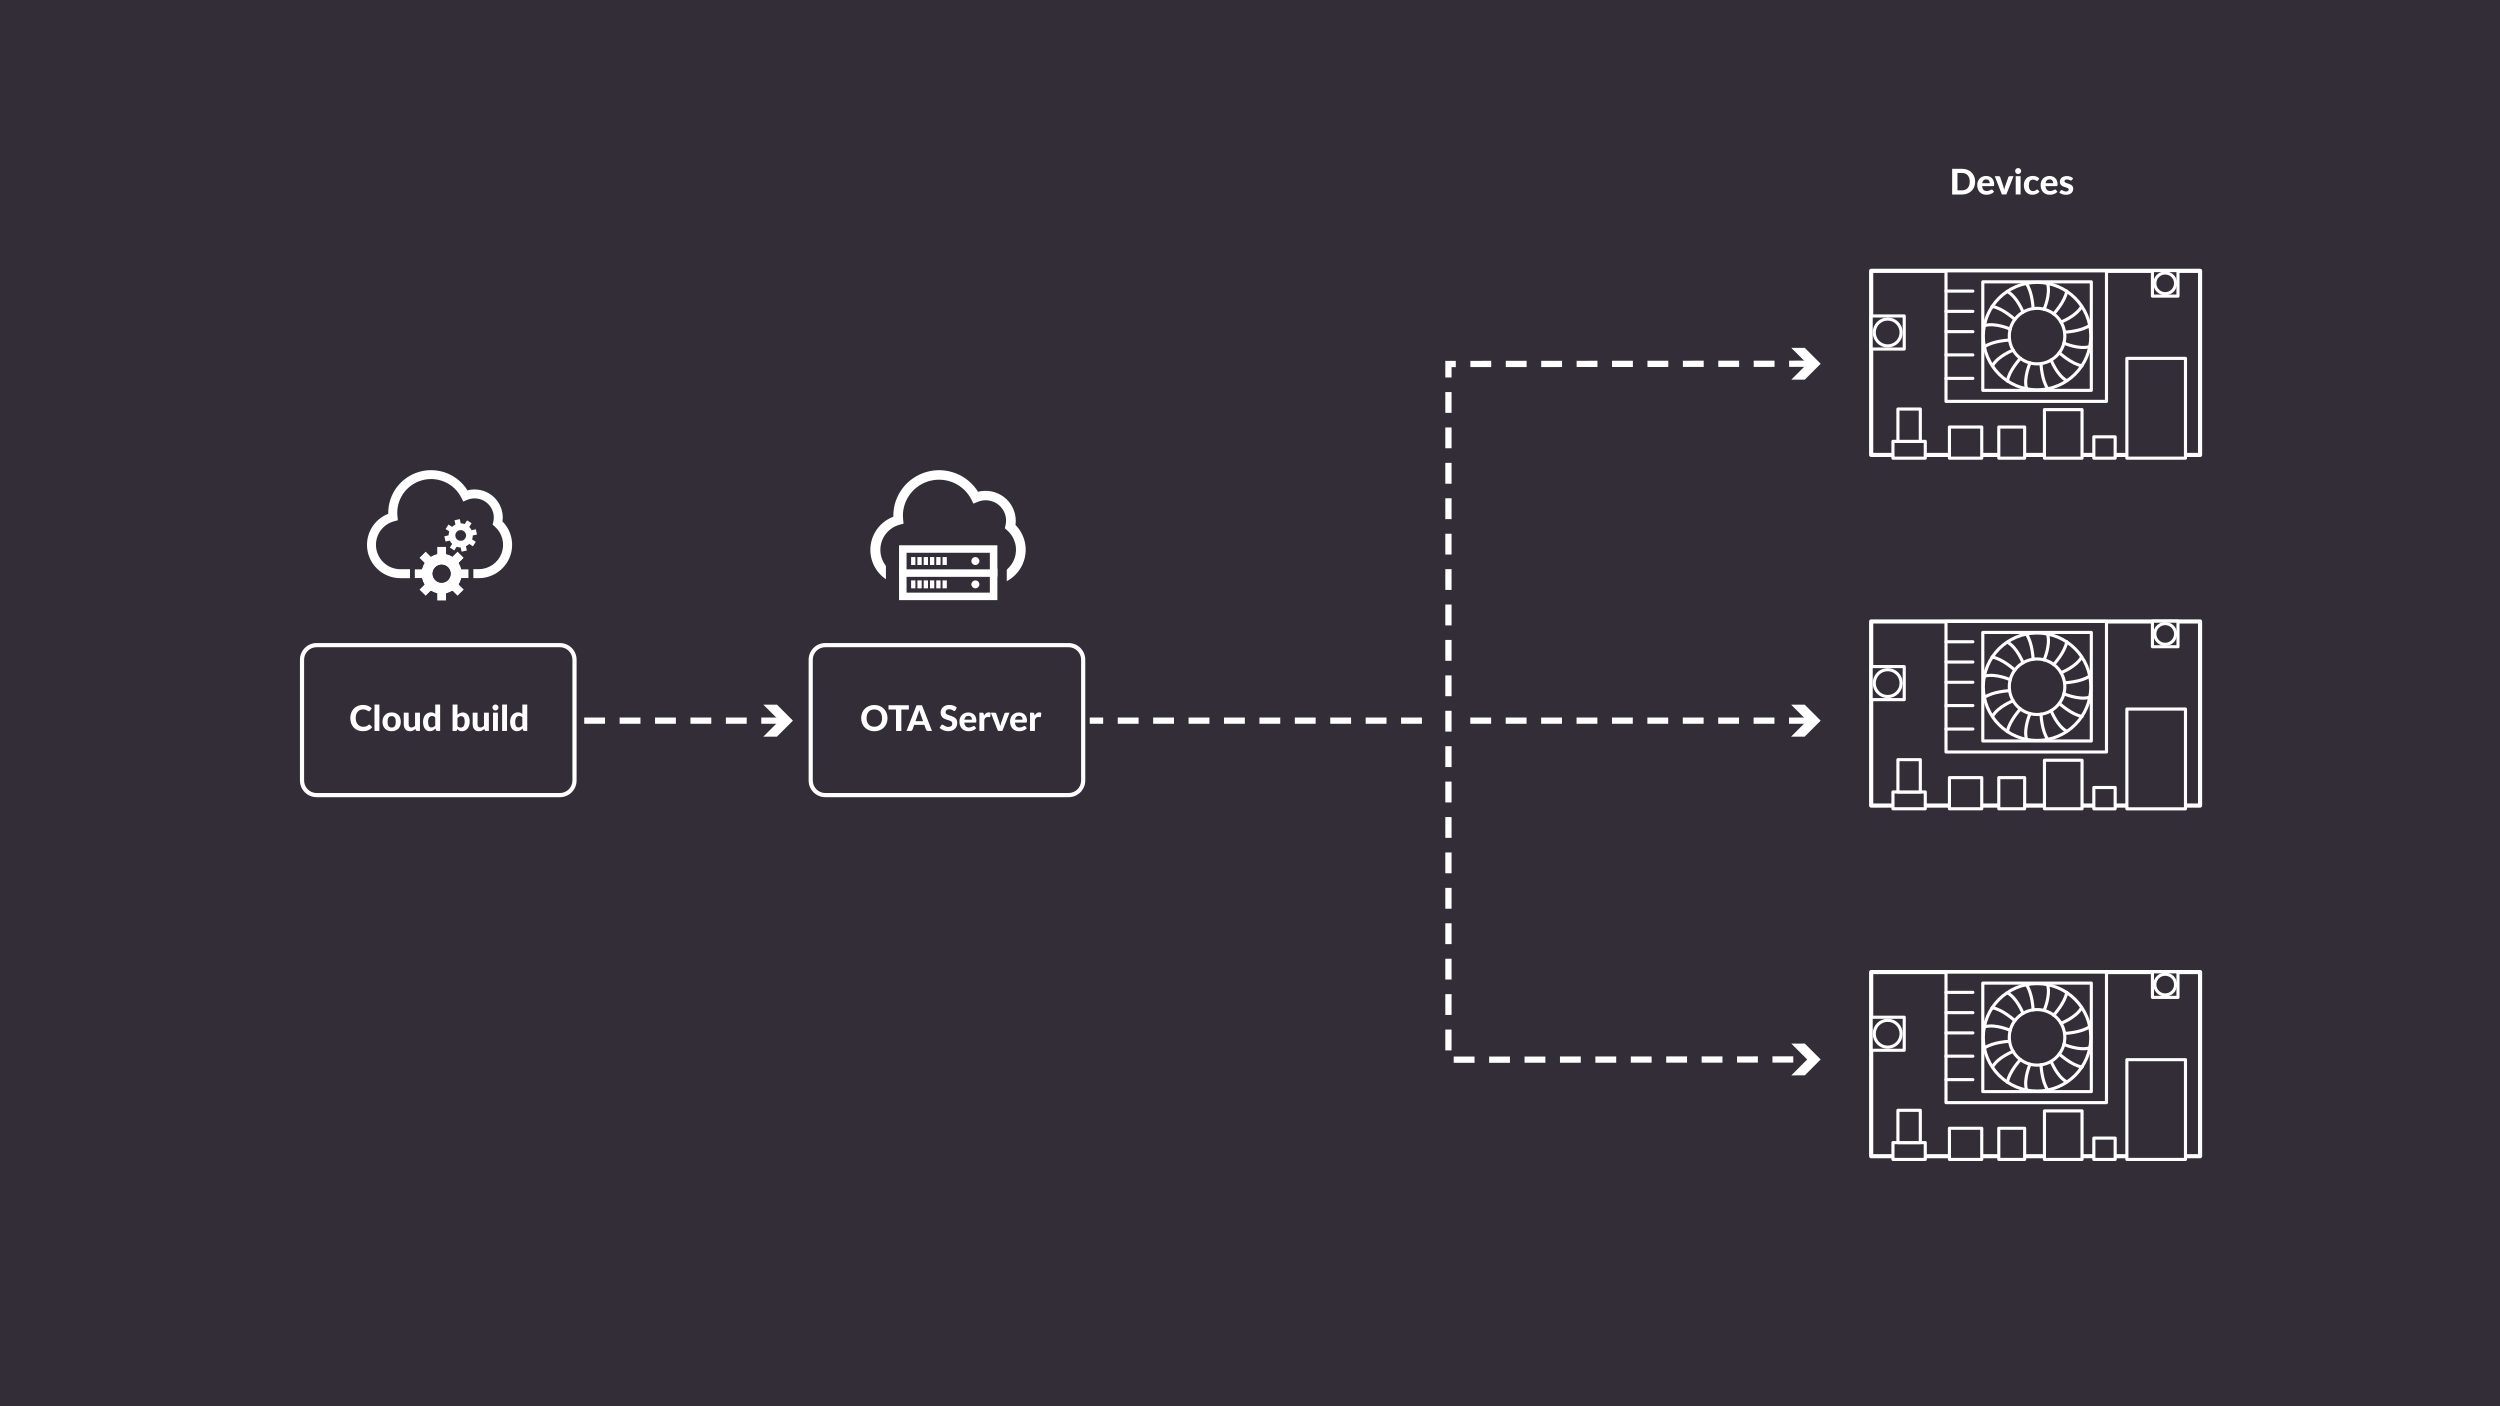 <?xml version="1.0" encoding="UTF-8"?><svg id="Warstwa_2" xmlns="http://www.w3.org/2000/svg" viewBox="0 0 1200 675"><defs><style>.cls-1,.cls-2,.cls-3{fill:none;}.cls-4,.cls-5{fill:#fff;}.cls-6,.cls-7,.cls-8,.cls-9{fill:#332d37;}.cls-7{stroke-width:2px;}.cls-7,.cls-2,.cls-9,.cls-3{stroke:#fff;}.cls-7,.cls-9,.cls-3{stroke-linecap:round;stroke-linejoin:round;}.cls-2{stroke-dasharray:0 0 10 7;stroke-miterlimit:10;stroke-width:3px;}.cls-8,.cls-5{fill-rule:evenodd;}.cls-9,.cls-3{stroke-width:1.5px;}</style></defs><g id="Warstwa_3"><g id="lin"><rect id="bg" class="cls-6" width="1200" height="675"/></g><g><g><g><rect class="cls-7" x="898.16" y="130" width="157.87" height="88.37"/><rect class="cls-9" x="934.08" y="130" width="77.03" height="62.66"/><rect class="cls-9" x="951.74" y="135.28" width="52.09" height="52.09"/><circle class="cls-9" cx="977.79" cy="161.33" r="25.8"/><circle class="cls-9" cx="977.79" cy="161.33" r="13.33"/><path class="cls-9" d="M975.9,148.13s-.35-8.2-3.31-12.13"/><path class="cls-9" d="M981.16,148.43s3.11-6.98,1.74-12.13"/><path class="cls-9" d="M967.12,153.33s-6.04-5.55-10.91-6.23"/><path class="cls-9" d="M971.05,149.82s-2.74-7.14-7.35-9.81"/><path class="cls-9" d="M964.59,163.22s-8.2,.35-12.13,3.31"/><path class="cls-9" d="M964.89,157.96s-6.98-3.11-12.13-1.74"/><path class="cls-9" d="M969.8,172s-5.55,6.04-6.23,10.91"/><path class="cls-9" d="M966.29,168.07s-7.14,2.74-9.81,7.35"/><path class="cls-9" d="M979.68,174.53s.35,8.2,3.31,12.13"/><path class="cls-9" d="M974.42,174.23s-3.11,6.98-1.74,12.13"/><path class="cls-9" d="M988.46,169.32s6.04,5.55,10.91,6.23"/><path class="cls-9" d="M984.53,172.83s2.74,7.14,7.35,9.81"/><path class="cls-9" d="M990.99,159.44s8.2-.35,12.13-3.31"/><path class="cls-9" d="M990.69,164.7s6.98,3.11,12.13,1.74"/><path class="cls-9" d="M985.78,150.66s5.55-6.04,6.23-10.91"/><path class="cls-9" d="M989.29,154.59s7.14-2.74,9.81-7.35"/><rect class="cls-9" x="898.16" y="151.66" width="15.87" height="15.87"/><circle class="cls-9" cx="906.09" cy="159.59" r="6.45"/><rect class="cls-9" x="1033.17" y="129.87" width="12.26" height="12.26"/><circle class="cls-9" cx="1039.3" cy="136" r="4.98"/><rect class="cls-9" x="908.62" y="211.85" width="15.51" height="8.07"/><rect class="cls-9" x="935.73" y="204.97" width="15.51" height="14.95"/><rect class="cls-9" x="959.42" y="204.97" width="12.41" height="14.95"/><rect class="cls-9" x="981.34" y="196.62" width="18.04" height="23.3"/><rect class="cls-9" x="1020.9" y="172.03" width="28.13" height="47.89"/><rect class="cls-9" x="1005.04" y="209.68" width="10.24" height="10.24"/><rect class="cls-9" x="911" y="196.34" width="10.75" height="15.51"/><g><line class="cls-3" x1="934.08" y1="139.74" x2="946.98" y2="139.74"/><line class="cls-3" x1="934.08" y1="149.46" x2="946.98" y2="149.46"/><line class="cls-3" x1="934.08" y1="159.19" x2="946.98" y2="159.19"/><line class="cls-3" x1="934.08" y1="170.36" x2="946.98" y2="170.36"/><line class="cls-3" x1="934.08" y1="181.63" x2="946.98" y2="181.63"/></g></g><g><rect class="cls-7" x="898.16" y="298.3" width="157.87" height="88.37"/><rect class="cls-9" x="934.08" y="298.3" width="77.03" height="62.66"/><rect class="cls-9" x="951.74" y="303.58" width="52.09" height="52.09"/><circle class="cls-9" cx="977.79" cy="329.63" r="25.8"/><circle class="cls-9" cx="977.79" cy="329.63" r="13.33"/><path class="cls-9" d="M975.9,316.43s-.35-8.2-3.31-12.13"/><path class="cls-9" d="M981.16,316.73s3.11-6.98,1.74-12.13"/><path class="cls-9" d="M967.12,321.64s-6.04-5.55-10.91-6.23"/><path class="cls-9" d="M971.05,318.12s-2.74-7.14-7.35-9.81"/><path class="cls-9" d="M964.59,331.52s-8.2,.35-12.13,3.31"/><path class="cls-9" d="M964.89,326.26s-6.98-3.11-12.13-1.74"/><path class="cls-9" d="M969.8,340.3s-5.55,6.04-6.23,10.91"/><path class="cls-9" d="M966.29,336.37s-7.14,2.74-9.81,7.35"/><path class="cls-9" d="M979.68,342.83s.35,8.2,3.31,12.13"/><path class="cls-9" d="M974.42,342.53s-3.11,6.98-1.74,12.13"/><path class="cls-9" d="M988.46,337.62s6.04,5.55,10.91,6.23"/><path class="cls-9" d="M984.53,341.13s2.74,7.14,7.35,9.81"/><path class="cls-9" d="M990.99,327.74s8.2-.35,12.13-3.31"/><path class="cls-9" d="M990.69,333s6.98,3.11,12.13,1.74"/><path class="cls-9" d="M985.78,318.96s5.55-6.04,6.23-10.91"/><path class="cls-9" d="M989.29,322.89s7.14-2.74,9.81-7.35"/><rect class="cls-9" x="898.16" y="319.96" width="15.87" height="15.87"/><circle class="cls-9" cx="906.09" cy="327.89" r="6.45"/><rect class="cls-9" x="1033.17" y="298.17" width="12.26" height="12.26"/><circle class="cls-9" cx="1039.3" cy="304.3" r="4.98"/><rect class="cls-9" x="908.62" y="380.15" width="15.51" height="8.07"/><rect class="cls-9" x="935.73" y="373.27" width="15.51" height="14.95"/><rect class="cls-9" x="959.42" y="373.27" width="12.41" height="14.95"/><rect class="cls-9" x="981.34" y="364.92" width="18.04" height="23.3"/><rect class="cls-9" x="1020.9" y="340.34" width="28.13" height="47.89"/><rect class="cls-9" x="1005.04" y="377.99" width="10.24" height="10.24"/><rect class="cls-9" x="911" y="364.64" width="10.75" height="15.51"/><g><line class="cls-3" x1="934.08" y1="308.04" x2="946.98" y2="308.04"/><line class="cls-3" x1="934.08" y1="317.77" x2="946.98" y2="317.77"/><line class="cls-3" x1="934.08" y1="327.49" x2="946.98" y2="327.49"/><line class="cls-3" x1="934.08" y1="338.66" x2="946.98" y2="338.66"/><line class="cls-3" x1="934.08" y1="349.93" x2="946.98" y2="349.93"/></g></g><g><rect class="cls-7" x="898.16" y="466.6" width="157.87" height="88.37"/><rect class="cls-9" x="934.08" y="466.6" width="77.03" height="62.66"/><rect class="cls-9" x="951.74" y="471.88" width="52.09" height="52.09"/><circle class="cls-9" cx="977.79" cy="497.93" r="25.8"/><circle class="cls-9" cx="977.79" cy="497.93" r="13.33"/><path class="cls-9" d="M975.9,484.73s-.35-8.2-3.31-12.13"/><path class="cls-9" d="M981.16,485.03s3.11-6.98,1.74-12.13"/><path class="cls-9" d="M967.12,489.94s-6.04-5.55-10.91-6.23"/><path class="cls-9" d="M971.05,486.43s-2.74-7.14-7.35-9.81"/><path class="cls-9" d="M964.59,499.82s-8.2,.35-12.13,3.31"/><path class="cls-9" d="M964.89,494.56s-6.98-3.11-12.13-1.74"/><path class="cls-9" d="M969.8,508.6s-5.55,6.04-6.23,10.91"/><path class="cls-9" d="M966.29,504.67s-7.14,2.74-9.81,7.35"/><path class="cls-9" d="M979.68,511.13s.35,8.2,3.31,12.13"/><path class="cls-9" d="M974.42,510.83s-3.11,6.98-1.74,12.13"/><path class="cls-9" d="M988.46,505.92s6.04,5.55,10.91,6.23"/><path class="cls-9" d="M984.53,509.43s2.74,7.14,7.35,9.81"/><path class="cls-9" d="M990.99,496.04s8.2-.35,12.13-3.31"/><path class="cls-9" d="M990.69,501.3s6.98,3.11,12.13,1.74"/><path class="cls-9" d="M985.78,487.26s5.55-6.04,6.23-10.91"/><path class="cls-9" d="M989.29,491.19s7.14-2.74,9.81-7.35"/><rect class="cls-9" x="898.16" y="488.26" width="15.87" height="15.87"/><circle class="cls-9" cx="906.09" cy="496.19" r="6.45"/><rect class="cls-9" x="1033.17" y="466.47" width="12.26" height="12.26"/><circle class="cls-9" cx="1039.3" cy="472.6" r="4.98"/><rect class="cls-9" x="908.62" y="548.45" width="15.51" height="8.07"/><rect class="cls-9" x="935.73" y="541.57" width="15.51" height="14.95"/><rect class="cls-9" x="959.42" y="541.57" width="12.41" height="14.95"/><rect class="cls-9" x="981.34" y="533.23" width="18.04" height="23.3"/><rect class="cls-9" x="1020.9" y="508.64" width="28.13" height="47.89"/><rect class="cls-9" x="1005.04" y="546.29" width="10.24" height="10.24"/><rect class="cls-9" x="911" y="532.95" width="10.75" height="15.51"/><g><line class="cls-3" x1="934.08" y1="476.34" x2="946.98" y2="476.34"/><line class="cls-3" x1="934.08" y1="486.07" x2="946.98" y2="486.07"/><line class="cls-3" x1="934.08" y1="495.79" x2="946.98" y2="495.79"/><line class="cls-3" x1="934.08" y1="506.96" x2="946.98" y2="506.96"/><line class="cls-3" x1="934.08" y1="518.23" x2="946.98" y2="518.23"/></g></g></g><path class="cls-5" d="M388.14,316.66c0-4.42,3.58-8,8-8h116.79c4.42,0,8,3.58,8,8v57.99c0,4.42-3.58,8-8,8h-116.79c-4.42,0-8-3.58-8-8v-57.99Zm8-6c-3.31,0-6,2.69-6,6v57.99c0,3.31,2.69,6,6,6h116.79c3.31,0,6-2.69,6-6v-57.99c0-3.31-2.69-6-6-6h-116.79Z"/><path class="cls-5" d="M143.97,316.66c0-4.42,3.58-8,8-8h116.79c4.42,0,8,3.58,8,8v57.99c0,4.42-3.58,8-8,8h-116.79c-4.42,0-8-3.58-8-8v-57.99Zm8-6c-3.31,0-6,2.69-6,6v57.99c0,3.31,2.69,6,6,6h116.79c3.31,0,6-2.69,6-6v-57.99c0-3.31-2.69-6-6-6h-116.79Z"/><rect class="cls-1" x="176.17" y="225.66" width="69.59" height="64.79"/><path class="cls-4" d="M241.19,250.32c.09-.63,.14-1.26,.14-1.9,0-2.06-.48-4.09-1.39-5.94-.91-1.85-2.24-3.47-3.87-4.73-1.64-1.26-3.54-2.13-5.56-2.54-2.02-.41-4.12-.36-6.12,.16-2.36-3.79-5.89-6.7-10.05-8.31-4.17-1.61-8.75-1.82-13.05-.6-4.3,1.22-8.08,3.8-10.78,7.35-2.7,3.55-4.15,7.89-4.16,12.34v.47c-3.49,1.37-6.39,3.9-8.2,7.17-1.81,3.27-2.41,7.07-1.71,10.74,.7,3.67,2.67,6.98,5.57,9.35,2.89,2.38,6.53,3.67,10.28,3.65h13.38c-.15-1.49-.29-3.16-.3-4.31h-13.08c-2.86,.02-5.63-1-7.79-2.87-2.16-1.87-3.56-4.46-3.94-7.28-.38-2.82,.29-5.69,1.88-8.06,1.59-2.37,3.99-4.08,6.76-4.8l1.77-.49-.19-1.83c-.42-3.78,.51-7.58,2.63-10.74,2.11-3.16,5.28-5.48,8.94-6.55,3.66-1.07,7.58-.82,11.07,.7,3.49,1.52,6.34,4.22,8.03,7.63l.9,1.81,1.88-.79c1.4-.59,2.92-.82,4.44-.68,1.51,.14,2.96,.65,4.23,1.49,1.26,.84,2.3,1.97,3.02,3.31,.72,1.33,1.1,2.82,1.1,4.34,0,.73-.1,1.45-.27,2.16l-.3,1.26,.98,.86c1.81,1.56,3.09,3.64,3.68,5.95,.59,2.31,.46,4.75-.38,6.98-.84,2.23-2.34,4.16-4.31,5.51-1.97,1.36-4.3,2.08-6.7,2.07h-11.11c-.02,.56-.2,1.1-.51,1.57-.54,.87-1,1.79-1.38,2.75h12.99c3.17,0,6.27-.92,8.91-2.66,2.64-1.74,4.7-4.23,5.93-7.13,1.23-2.91,1.57-6.12,.97-9.22-.6-3.1-2.1-5.96-4.32-8.21h0Z"/><path class="cls-4" d="M208.72,289.38v-3.73c-.6-.19-1.19-.43-1.75-.72l-2.65,2.65-4.59-4.58,2.65-2.64c-.29-.56-.53-1.15-.72-1.75h-3.74v-6.47h3.74c.19-.6,.43-1.19,.72-1.75l-2.65-2.64,4.59-4.57,2.65,2.64c.56-.29,1.15-.53,1.75-.72v-3.74h6.49v3.73c.6,.19,1.19,.43,1.75,.72l2.65-2.64,4.59,4.57-2.65,2.64c.29,.56,.53,1.15,.72,1.75h3.75v6.47h-3.75c-.19,.6-.43,1.19-.72,1.75l2.65,2.64-4.59,4.58-2.65-2.65c-.56,.29-1.15,.53-1.75,.72v3.73h-6.49Zm3.24-17.24c-.64,0-1.27,.19-1.8,.54-.53,.36-.95,.86-1.2,1.45-.25,.59-.31,1.24-.19,1.87,.12,.63,.44,1.2,.89,1.66,.45,.45,1.03,.76,1.66,.89,.63,.12,1.28,.06,1.88-.18,.59-.24,1.1-.66,1.46-1.19,.36-.53,.55-1.16,.55-1.8,0-.85-.34-1.66-.95-2.27-.6-.6-1.42-.95-2.27-.95h-.03Z"/><path class="cls-6" d="M214.15,262.44v3.48c1.07,.24,2.08,.66,3.01,1.24l2.47-2.46,3.06,3.05-2.48,2.46c.58,.93,1.01,1.94,1.26,3.01h3.49v4.31h-3.49c-.25,1.07-.67,2.08-1.26,3.01l2.48,2.46-3.06,3.05-2.47-2.46c-.92,.58-1.94,1-3.01,1.24v3.48h-4.33v-3.48c-1.07-.24-2.09-.66-3.02-1.24l-2.48,2.46-3.06-3.05,2.48-2.46c-.59-.92-1.01-1.94-1.25-3.01h-3.49v-4.31h3.49c.24-1.06,.66-2.08,1.25-3l-2.48-2.47,3.06-3.05,2.48,2.47c.93-.58,1.95-1.01,3.02-1.25v-3.48h4.33Zm-2.16,17.26c.86,0,1.69-.25,2.4-.73s1.27-1.15,1.59-1.94c.33-.79,.41-1.66,.25-2.49-.17-.84-.58-1.61-1.18-2.21-.61-.6-1.38-1.01-2.22-1.18-.84-.17-1.71-.08-2.5,.25-.79,.33-1.47,.88-1.94,1.59-.48,.71-.73,1.54-.73,2.4,0,1.14,.46,2.24,1.27,3.05,.81,.81,1.91,1.26,3.06,1.26Zm4.33-19.41h-8.66v4.08l-.45,.18-1.34-1.34-1.53-1.52-1.54,1.52-3.06,3.05-1.53,1.52,1.53,1.52,1.35,1.34c-.07,.15-.13,.29-.19,.45h-4.06v8.63h4.06c.06,.15,.12,.3,.19,.45l-1.35,1.34-1.53,1.53,1.53,1.52,3.06,3.05,1.53,1.52,1.54-1.52,1.34-1.35,.45,.19v4.05h8.66v-4.05l.44-.19,1.35,1.35,1.53,1.52,1.53-1.52,3.06-3.05,1.53-1.53-1.53-1.52-1.34-1.34c.07-.14,.12-.29,.18-.45h4.07v-8.63h-4.07c-.06-.15-.12-.29-.18-.45l1.34-1.34,1.53-1.52-1.53-1.52-3.06-3.05-1.53-1.52-1.53,1.52-1.35,1.34-.44-.19v-4.08Zm-4.33,17.26c-.43,0-.85-.13-1.2-.36-.36-.24-.63-.57-.8-.97-.16-.39-.21-.83-.12-1.25,.08-.42,.29-.8,.59-1.1,.3-.3,.69-.51,1.11-.59,.42-.08,.86-.04,1.25,.12,.4,.16,.73,.44,.97,.79,.24,.36,.37,.77,.37,1.2,0,.57-.23,1.12-.63,1.52-.41,.41-.96,.63-1.53,.63Z"/><path class="cls-8" d="M215.15,261.44v3.71c.64,.2,1.26,.45,1.85,.76l2.64-2.62,4.48,4.46-2.64,2.62c.31,.59,.57,1.2,.77,1.84h3.73v6.31h-3.73c-.2,.64-.45,1.25-.77,1.84l2.64,2.62-4.48,4.46-2.64-2.62c-.59,.31-1.21,.57-1.85,.76v3.71h-6.33v-3.71c-.64-.2-1.26-.45-1.85-.76l-2.64,2.62-4.48-4.46,2.64-2.62c-.31-.59-.57-1.2-.76-1.84h-3.73v-6.31h3.73c.2-.63,.45-1.25,.76-1.83l-2.64-2.63,4.48-4.46,2.64,2.63c.59-.32,1.21-.57,1.85-.77v-3.71h6.33Zm-5.33,4.48c-1.07,.24-2.09,.67-3.02,1.25l-2.48-2.47-3.06,3.05,2.48,2.47c-.59,.92-1.01,1.93-1.25,3h-3.49v4.31h3.49c.24,1.07,.66,2.08,1.25,3.01l-2.48,2.46,3.06,3.05,2.48-2.46c.93,.58,1.95,1,3.02,1.24v3.48h4.33v-3.48c1.07-.24,2.08-.66,3.01-1.24l2.47,2.46,3.06-3.05-2.48-2.46c.58-.93,1.01-1.94,1.26-3.01h3.49v-4.31h-3.49c-.25-1.06-.67-2.08-1.26-3.01l2.48-2.46-3.06-3.05-2.47,2.46c-.93-.58-1.94-1-3.01-1.24v-3.48h-4.33v3.48Zm6.49-5.64h-8.66v4.08l-.45,.18-2.87-2.86-1.54,1.52-4.59,4.57,1.53,1.52,1.35,1.34-.05,.1c-.05,.11-.1,.23-.14,.34h-4.06v8.63h4.06c.06,.15,.12,.3,.19,.45l-1.35,1.34-1.53,1.53,6.12,6.1,1.54-1.52,1.34-1.35,.45,.19v4.05h8.66v-4.05l.44-.19,2.88,2.87,4.59-4.57,1.53-1.53-2.87-2.86c.07-.14,.12-.29,.18-.45h4.07v-8.63h-4.07c-.06-.15-.12-.29-.18-.45l2.87-2.86-6.12-6.1-1.53,1.52-1.35,1.34-.44-.19v-4.08Zm3.32,2.81l-.83,.82-1.83,1.81-1.67-.71v-3.74h-6.66v3.76l-1.69,.68-2.64-2.62-.83,.82h0l-3.06,3.05-.82,.82,.82,.82h0l1.83,1.82-.27,.62s-.04,.08-.05,.12c-.05,.11-.08,.19-.12,.28l-.25,.64h-3.75v6.63h3.75l.25,.64c.05,.13,.1,.26,.16,.39l.29,.63-1.84,1.82h0l-.82,.82,.82,.82,3.89,3.87,.83-.82h0l1.81-1.82,1.68,.7v3.72h6.66v-3.71l1.67-.71,2.65,2.64,3.88-3.87,.82-.82-.82-.82-1.83-1.83,.29-.63c.05-.11,.1-.24,.16-.39l.25-.64h3.76v-6.63h-3.76l-.25-.64c-.05-.14-.11-.27-.16-.41l-.27-.62,2.64-2.63-4.7-4.69Zm-7.65,15.6c.66,0,1.3-.19,1.85-.56,.55-.37,.97-.88,1.23-1.49,.25-.6,.32-1.27,.19-1.91-.13-.64-.44-1.23-.91-1.7-.46-.46-1.06-.78-1.7-.91-.65-.13-1.32-.06-1.93,.19-.61,.25-1.13,.68-1.49,1.22-.36,.54-.56,1.18-.56,1.84,0,.88,.35,1.72,.97,2.34,.62,.62,1.47,.97,2.36,.97Zm0-.16c-.63,0-1.24-.18-1.76-.53-.52-.35-.93-.84-1.17-1.42-.24-.58-.3-1.21-.18-1.83,.12-.61,.42-1.18,.87-1.62,.44-.44,1.01-.74,1.62-.86,.61-.12,1.25-.06,1.83,.18,.58,.24,1.07,.64,1.42,1.16,.35,.52,.53,1.13,.53,1.76,0,.84-.33,1.64-.93,2.23-.59,.59-1.4,.92-2.24,.92Zm2.4,.43c-.71,.47-1.55,.73-2.4,.73-1.15,0-2.25-.45-3.06-1.26-.81-.81-1.27-1.91-1.27-3.05,0-.85,.25-1.69,.73-2.4,.48-.71,1.15-1.26,1.94-1.59,.79-.33,1.66-.41,2.5-.25,.84,.17,1.61,.58,2.22,1.18,.6,.6,1.02,1.37,1.18,2.21,.17,.84,.08,1.71-.25,2.49-.33,.79-.88,1.46-1.59,1.94Zm-3.61-1.79c.36,.24,.77,.36,1.2,.36,.57,0,1.12-.23,1.53-.63,.41-.4,.63-.95,.63-1.52,0-.43-.13-.84-.37-1.2-.24-.35-.57-.63-.97-.79-.4-.16-.83-.21-1.25-.12-.42,.08-.8,.29-1.11,.59-.3,.3-.51,.69-.59,1.1-.08,.42-.04,.85,.12,1.25,.16,.4,.44,.73,.8,.97Z"/><path class="cls-4" d="M228.97,256.57l-.57-2.52-2.04,.46c-.28-.59-.66-1.13-1.12-1.59l1.11-1.76-2.17-1.37-1.11,1.75c-.62-.22-1.27-.33-1.93-.33l-.45-2.03-2.53,.57,.46,2.03c-.59,.28-1.13,.66-1.59,1.12l-1.77-1.11-1.38,2.16,1.77,1.11c-.22,.61-.33,1.26-.33,1.91l-2.04,.46,.57,2.52,2.04-.46c.29,.59,.67,1.12,1.13,1.59l-1.11,1.76,2.16,1.37,1.11-1.76c.62,.22,1.27,.33,1.93,.33l.45,2.04,2.53-.57-.46-2.04c.59-.28,1.13-.66,1.6-1.12l1.77,1.12,1.38-2.16-1.77-1.12c.22-.61,.33-1.26,.33-1.91l2.04-.46Zm-7.29,2.96c-.5,.11-1.02,.07-1.49-.11-.48-.18-.89-.5-1.18-.92-.29-.42-.46-.91-.47-1.42-.01-.51,.13-1.01,.4-1.44,.27-.43,.67-.77,1.13-.98,.47-.21,.98-.27,1.49-.18,.5,.09,.97,.32,1.34,.67,.37,.35,.63,.8,.74,1.3,.15,.66,.04,1.36-.33,1.94-.36,.58-.94,.99-1.61,1.14h-.02Z"/><rect class="cls-1" x="417.94" y="225.66" width="74.39" height="62.4"/><path class="cls-4" d="M487.42,252.01c.1-.67,.15-1.34,.15-2.02,0-2.2-.51-4.37-1.48-6.34-.98-1.97-2.39-3.7-4.14-5.04-1.75-1.34-3.78-2.27-5.95-2.72-2.17-.44-4.4-.39-6.54,.16-2.51-4.04-6.28-7.16-10.74-8.88-4.45-1.72-9.35-1.95-13.95-.65-4.6,1.3-8.64,4.05-11.53,7.84-2.88,3.79-4.45,8.41-4.45,13.16v.5c-3.76,1.43-6.9,4.12-8.86,7.62-1.96,3.49-2.62,7.56-1.87,11.5,.75,3.93,2.87,7.47,5.99,10.01,3.11,2.53,7.03,3.9,11.05,3.85h31.09c-.16-1.59,1.88-3.37,1.86-4.6h-32.94c-3.04,0-5.98-1.1-8.26-3.1-2.29-1.99-3.77-4.74-4.17-7.74-.4-3,.3-6.04,1.98-8.56,1.68-2.52,4.23-4.35,7.16-5.14l1.89-.52-.21-1.95c-.07-.62-.11-1.24-.11-1.87,0-3.89,1.32-7.67,3.75-10.72,2.43-3.05,5.82-5.2,9.63-6.09,3.81-.89,7.81-.47,11.35,1.18,3.54,1.65,6.41,4.45,8.16,7.93l.97,1.93,2-.84c1.68-.72,3.52-.95,5.33-.68,1.8,.27,3.5,1.04,4.89,2.21,1.39,1.18,2.42,2.71,2.98,4.44,.56,1.73,.62,3.57,.18,5.34l-.33,1.35,1.05,.9c1.93,1.67,3.3,3.88,3.94,6.35,.63,2.47,.49,5.06-.41,7.44-.9,2.38-2.5,4.44-4.61,5.88-2.1,1.45-4.6,2.22-7.16,2.22h-11.84c-.02,.6-.21,1.18-.55,1.67-.58,.93-1.07,1.91-1.47,2.93h13.86c3.39,.02,6.71-.97,9.53-2.83,2.83-1.86,5.04-4.51,6.35-7.62,1.31-3.11,1.67-6.53,1.03-9.84-.64-3.31-2.26-6.35-4.64-8.75l.03,.06Z"/><path class="cls-6" d="M425.24,260.26h58v25h-58v-25Z"/><path class="cls-6" d="M476.93,274.72h-43.59v11.55h43.59v-11.55Z"/><path class="cls-4" d="M475.13,276.52v7.95h-39.98v-7.95h39.98Zm3.61-3.59h-47.2v15.13h47.2v-15.13Z"/><path class="cls-4" d="M468.18,282.41c1.06,0,1.92-.86,1.92-1.91s-.86-1.91-1.92-1.91-1.92,.86-1.92,1.91,.86,1.91,1.92,1.91Z"/><path class="cls-4" d="M439.39,278.59h-2.06v3.81h2.06v-3.81Z"/><path class="cls-4" d="M442.41,278.59h-2.06v3.81h2.06v-3.81Z"/><path class="cls-4" d="M445.43,278.59h-2.06v3.81h2.06v-3.81Z"/><path class="cls-4" d="M448.45,278.59h-2.06v3.81h2.06v-3.81Z"/><path class="cls-4" d="M451.46,278.59h-2.06v3.81h2.06v-3.81Z"/><path class="cls-4" d="M454.48,278.59h-2.06v3.81h2.06v-3.81Z"/><path class="cls-6" d="M476.93,263.53h-43.59v11.54h43.59v-11.54Z"/><path class="cls-4" d="M475.13,265.33v7.96h-39.98v-7.96h39.98Zm3.61-3.59h-47.2v15.14h47.2v-15.14Z"/><path class="cls-4" d="M468.18,271.21c1.06,0,1.92-.86,1.92-1.91s-.86-1.91-1.92-1.91-1.92,.85-1.92,1.91,.86,1.91,1.92,1.91Z"/><path class="cls-4" d="M439.39,267.39h-2.06v3.81h2.06v-3.81Z"/><path class="cls-4" d="M442.41,267.39h-2.06v3.81h2.06v-3.81Z"/><path class="cls-4" d="M445.43,267.39h-2.06v3.81h2.06v-3.81Z"/><path class="cls-4" d="M448.45,267.39h-2.06v3.81h2.06v-3.81Z"/><path class="cls-4" d="M451.46,267.39h-2.06v3.81h2.06v-3.81Z"/><path class="cls-4" d="M454.48,267.39h-2.06v3.81h2.06v-3.81Z"/><line class="cls-2" x1="682.52" y1="345.91" x2="523.07" y2="345.91"/><g><line class="cls-2" x1="868.74" y1="345.91" x2="699.15" y2="345.91"/><polygon class="cls-4" points="859.72 338.23 867.4 345.91 859.72 353.59 866.24 353.59 873.92 345.91 866.24 338.23 859.72 338.23"/></g><g><line class="cls-2" x1="375.42" y1="345.91" x2="278.09" y2="345.91"/><polygon class="cls-4" points="366.39 338.23 374.08 345.91 366.39 353.59 372.92 353.59 380.6 345.91 372.92 338.23 366.39 338.23"/></g><g><polyline class="cls-2" points="868.78 174.6 695.25 174.71 695.25 508.65 868.78 508.54"/><polygon class="cls-4" points="859.81 166.98 867.45 174.61 859.82 182.24 866.3 182.23 873.92 174.6 866.29 166.98 859.81 166.98"/><polygon class="cls-4" points="859.82 516.18 867.45 508.54 859.81 500.92 866.29 500.91 873.92 508.54 866.3 516.17 859.82 516.18"/></g><g><path class="cls-4" d="M177.26,347.82c.14,0,.26,.05,.36,.15l1.01,1.08c-.5,.63-1.12,1.12-1.86,1.44-.74,.33-1.62,.49-2.64,.49-.92,0-1.75-.16-2.49-.47s-1.36-.75-1.88-1.31c-.52-.56-.91-1.23-1.19-2s-.42-1.61-.42-2.52c0-.61,.07-1.19,.2-1.75s.33-1.06,.58-1.53,.56-.88,.92-1.26c.36-.37,.77-.69,1.22-.96,.45-.26,.95-.46,1.48-.6,.54-.14,1.11-.21,1.71-.21,.45,0,.88,.04,1.29,.12s.78,.19,1.13,.33,.68,.31,.97,.51c.3,.2,.57,.42,.8,.66l-.86,1.17c-.05,.07-.12,.14-.2,.2s-.19,.08-.32,.08-.27-.05-.41-.14c-.14-.1-.31-.2-.51-.32-.2-.12-.45-.23-.76-.32-.3-.1-.69-.14-1.15-.14-.52,0-.99,.09-1.42,.28-.43,.19-.8,.46-1.11,.81-.31,.35-.55,.79-.72,1.3s-.25,1.1-.25,1.76,.09,1.25,.28,1.77c.18,.52,.44,.96,.76,1.31,.32,.36,.69,.63,1.12,.81,.43,.18,.89,.28,1.37,.28,.29,0,.55-.01,.79-.04s.45-.08,.65-.14,.39-.16,.57-.26c.18-.11,.36-.24,.54-.41,.06-.05,.13-.09,.2-.13,.07-.03,.14-.05,.22-.05Z"/><path class="cls-4" d="M182.1,338.18v12.67h-2.35v-12.67h2.35Z"/><path class="cls-4" d="M188.01,341.96c.66,0,1.25,.1,1.79,.31s1,.51,1.39,.9c.38,.39,.68,.86,.89,1.42,.21,.56,.31,1.18,.31,1.88s-.11,1.32-.31,1.88c-.21,.56-.51,1.03-.89,1.42-.39,.39-.85,.69-1.39,.9-.54,.21-1.14,.31-1.79,.31s-1.27-.11-1.81-.31c-.54-.21-1-.51-1.39-.9-.39-.39-.68-.87-.9-1.42-.21-.56-.32-1.19-.32-1.88s.11-1.32,.32-1.88c.21-.55,.51-1.03,.9-1.42,.38-.39,.85-.69,1.39-.9s1.14-.31,1.81-.31Zm0,7.27c.67,0,1.16-.23,1.49-.69,.32-.46,.48-1.15,.48-2.06s-.16-1.59-.48-2.05-.82-.69-1.49-.69-1.19,.23-1.51,.69c-.32,.46-.48,1.15-.48,2.05s.16,1.6,.48,2.06c.32,.46,.83,.69,1.51,.69Z"/><path class="cls-4" d="M201.57,342.09v8.76h-1.44c-.3,0-.49-.14-.58-.41l-.15-.61c-.18,.17-.36,.33-.54,.47-.19,.14-.39,.26-.6,.37-.21,.1-.44,.18-.69,.24-.25,.06-.51,.08-.8,.08-.48,0-.9-.08-1.27-.25s-.68-.39-.93-.69c-.25-.29-.44-.65-.57-1.05-.13-.41-.2-.86-.2-1.34v-5.57h2.35v5.57c0,.49,.11,.87,.33,1.13,.22,.27,.56,.4,1,.4,.33,0,.64-.07,.93-.22s.56-.34,.82-.59v-6.3h2.35Z"/><path class="cls-4" d="M211.27,338.18v12.67h-1.45c-.3,0-.49-.14-.58-.41l-.2-.76c-.18,.19-.36,.37-.56,.53-.2,.16-.41,.3-.63,.41s-.47,.21-.73,.27-.54,.09-.85,.09c-.47,0-.9-.1-1.29-.3-.39-.2-.73-.49-1.02-.87-.29-.38-.51-.85-.67-1.41-.16-.55-.24-1.19-.24-1.9,0-.65,.09-1.26,.27-1.82,.18-.56,.43-1.05,.76-1.45,.33-.41,.73-.73,1.19-.96,.46-.23,.98-.35,1.55-.35,.48,0,.88,.07,1.2,.21s.62,.33,.89,.58v-4.53h2.35Zm-2.35,6.19c-.22-.25-.46-.43-.72-.54-.26-.1-.53-.15-.82-.15s-.54,.05-.77,.16-.43,.28-.6,.51c-.17,.23-.3,.52-.39,.88-.09,.36-.14,.78-.14,1.28s.04,.9,.11,1.24c.07,.34,.18,.62,.32,.83,.14,.21,.31,.36,.51,.45,.2,.09,.42,.14,.66,.14,.41,0,.76-.08,1.04-.25,.28-.16,.54-.4,.79-.7v-3.85Z"/><path class="cls-4" d="M219.6,343.11c.34-.35,.73-.62,1.15-.83,.42-.21,.89-.31,1.41-.31s.96,.1,1.36,.3c.41,.2,.75,.49,1.04,.86s.51,.83,.66,1.36c.16,.53,.23,1.12,.23,1.78,0,.71-.09,1.35-.27,1.93-.18,.58-.43,1.08-.76,1.49-.33,.41-.72,.73-1.18,.96s-.96,.34-1.53,.34c-.27,0-.52-.03-.73-.08-.22-.05-.41-.13-.59-.23-.18-.1-.35-.21-.5-.34-.15-.13-.3-.28-.43-.45l-.09,.53c-.04,.17-.11,.28-.2,.34s-.21,.1-.37,.1h-1.56v-12.67h2.35v4.92Zm0,5.44c.22,.25,.46,.43,.72,.54,.26,.1,.53,.15,.8,.15s.55-.05,.79-.16c.23-.11,.44-.27,.61-.5s.3-.53,.39-.9c.09-.37,.14-.81,.14-1.33,0-.46-.04-.86-.11-1.19-.07-.33-.18-.59-.33-.8-.14-.21-.32-.36-.53-.46-.21-.1-.45-.14-.73-.14-.37,0-.69,.08-.96,.24-.27,.16-.53,.4-.79,.71v3.84Z"/><path class="cls-4" d="M234.65,342.09v8.76h-1.44c-.3,0-.49-.14-.58-.41l-.15-.61c-.18,.17-.36,.33-.54,.47-.19,.14-.39,.26-.6,.37-.21,.1-.44,.18-.69,.24-.25,.06-.51,.08-.8,.08-.48,0-.9-.08-1.27-.25s-.68-.39-.93-.69c-.25-.29-.44-.65-.57-1.05-.13-.41-.2-.86-.2-1.34v-5.57h2.35v5.57c0,.49,.11,.87,.33,1.13,.22,.27,.56,.4,1,.4,.33,0,.64-.07,.93-.22s.56-.34,.82-.59v-6.3h2.35Z"/><path class="cls-4" d="M239.28,339.6c0,.2-.04,.38-.12,.55-.08,.17-.19,.32-.32,.45-.13,.13-.29,.23-.47,.31-.18,.07-.37,.11-.57,.11-.19,0-.38-.04-.55-.11-.17-.07-.33-.17-.46-.31-.13-.13-.23-.28-.31-.45s-.11-.35-.11-.55,.04-.38,.11-.56,.18-.32,.31-.46,.28-.23,.46-.31c.17-.07,.36-.11,.55-.11,.2,0,.4,.04,.57,.11,.18,.07,.33,.18,.47,.31,.13,.13,.24,.28,.32,.46,.08,.17,.12,.36,.12,.56Zm-.28,2.49v8.76h-2.35v-8.76h2.35Z"/><path class="cls-4" d="M243.37,338.18v12.67h-2.35v-12.67h2.35Z"/><path class="cls-4" d="M253.08,338.18v12.67h-1.45c-.3,0-.49-.14-.58-.41l-.2-.76c-.18,.19-.36,.37-.56,.53-.2,.16-.41,.3-.63,.41s-.47,.21-.73,.27-.54,.09-.85,.09c-.47,0-.9-.1-1.29-.3-.39-.2-.73-.49-1.02-.87-.29-.38-.51-.85-.67-1.41-.16-.55-.24-1.19-.24-1.9,0-.65,.09-1.26,.27-1.82,.18-.56,.43-1.05,.76-1.45,.33-.41,.73-.73,1.19-.96,.46-.23,.98-.35,1.55-.35,.48,0,.88,.07,1.2,.21s.62,.33,.89,.58v-4.53h2.35Zm-2.35,6.19c-.22-.25-.46-.43-.72-.54-.26-.1-.53-.15-.82-.15s-.54,.05-.77,.16-.43,.28-.6,.51c-.17,.23-.3,.52-.39,.88-.09,.36-.14,.78-.14,1.28s.04,.9,.11,1.24c.07,.34,.18,.62,.32,.83,.14,.21,.31,.36,.51,.45,.2,.09,.42,.14,.66,.14,.41,0,.76-.08,1.04-.25,.28-.16,.54-.4,.79-.7v-3.85Z"/></g><g><path class="cls-4" d="M426,344.69c0,.9-.15,1.74-.46,2.51-.3,.77-.73,1.44-1.28,2s-1.22,1-1.99,1.32c-.78,.32-1.64,.48-2.58,.48s-1.81-.16-2.58-.48c-.78-.32-1.44-.76-2-1.32-.55-.56-.98-1.23-1.29-2-.3-.77-.46-1.61-.46-2.51s.15-1.74,.46-2.5c.3-.77,.73-1.43,1.29-1.99,.56-.56,1.22-1,2-1.32s1.64-.48,2.58-.48,1.81,.16,2.58,.48,1.44,.76,1.99,1.33,.98,1.23,1.28,2c.3,.77,.46,1.6,.46,2.5Zm-2.61,0c0-.65-.08-1.23-.25-1.74s-.42-.95-.74-1.31c-.32-.36-.71-.63-1.17-.83-.46-.19-.97-.28-1.55-.28s-1.1,.09-1.56,.28c-.46,.19-.85,.46-1.17,.83-.32,.36-.57,.8-.74,1.31s-.25,1.09-.25,1.74,.08,1.23,.25,1.75c.17,.51,.42,.95,.74,1.3,.32,.36,.71,.63,1.17,.82,.46,.19,.98,.28,1.56,.28s1.09-.09,1.55-.28c.46-.19,.84-.46,1.17-.82,.32-.36,.57-.79,.74-1.3,.17-.51,.25-1.1,.25-1.75Z"/><path class="cls-4" d="M436.24,340.58h-3.6v10.28h-2.56v-10.28h-3.6v-2.06h9.77v2.06Z"/><path class="cls-4" d="M447.36,350.86h-1.98c-.22,0-.4-.05-.54-.16s-.24-.24-.31-.4l-.83-2.35h-4.91l-.83,2.35c-.06,.14-.16,.27-.3,.39s-.32,.17-.54,.17h-2l4.82-12.33h2.61l4.81,12.33Zm-4.28-4.68l-1.33-3.77c-.08-.2-.16-.43-.25-.7s-.17-.56-.25-.87c-.08,.32-.16,.61-.25,.88s-.17,.5-.25,.7l-1.33,3.76h3.66Z"/><path class="cls-4" d="M458.64,340.89c-.08,.13-.16,.23-.24,.29s-.19,.09-.32,.09-.26-.04-.4-.13-.31-.18-.5-.28c-.19-.1-.41-.2-.66-.29-.25-.09-.54-.13-.88-.13-.59,0-1.03,.13-1.33,.4-.29,.26-.44,.61-.44,1.03,0,.27,.08,.5,.24,.68,.16,.18,.37,.33,.64,.46,.26,.13,.56,.25,.9,.35,.33,.1,.68,.21,1.03,.33,.35,.12,.69,.27,1.03,.43,.33,.16,.63,.37,.9,.62,.26,.25,.48,.55,.64,.91,.16,.36,.24,.8,.24,1.31,0,.56-.1,1.09-.29,1.58-.2,.49-.48,.92-.85,1.28-.37,.37-.82,.65-1.36,.86-.54,.21-1.15,.31-1.84,.31-.39,0-.78-.04-1.17-.12-.39-.08-.76-.19-1.12-.33-.36-.14-.7-.31-1.02-.51s-.6-.42-.83-.66l.75-1.21c.06-.09,.14-.17,.25-.23,.1-.06,.21-.09,.32-.09,.15,0,.31,.06,.48,.17s.37,.24,.59,.37c.22,.14,.48,.26,.77,.37s.64,.17,1.05,.17c.6,0,1.06-.14,1.38-.41,.33-.27,.49-.68,.49-1.22,0-.31-.08-.56-.24-.76s-.37-.35-.63-.48c-.26-.13-.56-.24-.89-.34-.33-.09-.68-.2-1.03-.31-.35-.11-.69-.25-1.03-.41-.33-.16-.63-.37-.89-.63s-.47-.58-.63-.97-.24-.86-.24-1.44c0-.46,.09-.9,.27-1.33,.18-.43,.45-.81,.8-1.15,.35-.33,.78-.6,1.3-.81,.51-.2,1.1-.31,1.76-.31,.74,0,1.43,.12,2.06,.34s1.17,.55,1.6,.96l-.63,1.2Z"/><path class="cls-4" d="M462.86,346.84c.07,.82,.31,1.42,.7,1.8,.39,.38,.91,.57,1.54,.57,.32,0,.6-.04,.84-.11s.44-.16,.62-.25,.34-.18,.48-.25c.14-.08,.29-.12,.43-.12,.18,0,.32,.07,.43,.2l.68,.85c-.25,.29-.52,.53-.82,.72-.3,.19-.61,.34-.94,.45s-.65,.19-.98,.23c-.33,.04-.65,.06-.95,.06-.61,0-1.18-.1-1.71-.3-.53-.2-.99-.5-1.39-.89s-.7-.88-.93-1.47c-.23-.58-.34-1.26-.34-2.03,0-.59,.1-1.16,.29-1.68,.2-.53,.48-.99,.85-1.38,.37-.39,.82-.7,1.34-.93s1.12-.34,1.79-.34c.56,0,1.08,.09,1.55,.27,.47,.18,.88,.44,1.22,.78,.34,.34,.61,.76,.8,1.25,.19,.5,.29,1.06,.29,1.7,0,.18,0,.32-.03,.43-.02,.11-.04,.2-.08,.27-.04,.07-.09,.12-.16,.14s-.16,.04-.26,.04h-5.25Zm3.69-1.39c0-.24-.03-.48-.1-.7-.07-.22-.17-.42-.31-.59s-.32-.3-.54-.4c-.22-.1-.47-.15-.77-.15-.56,0-1,.16-1.32,.48s-.52,.77-.62,1.36h3.66Z"/><path class="cls-4" d="M472.3,343.54c.28-.5,.6-.89,.96-1.18s.79-.43,1.28-.43c.4,0,.72,.09,.97,.28l-.15,1.73c-.03,.11-.07,.19-.13,.23-.06,.04-.14,.06-.24,.06-.09,0-.22-.01-.39-.04-.17-.03-.33-.04-.48-.04-.22,0-.41,.03-.57,.09s-.32,.15-.45,.26-.25,.25-.35,.42c-.11,.17-.2,.35-.29,.56v5.36h-2.35v-8.76h1.39c.24,0,.4,.04,.49,.13s.16,.23,.2,.44l.13,.88Z"/><path class="cls-4" d="M484.58,342.09l-3.44,8.76h-2.12l-3.44-8.76h1.95c.17,0,.31,.04,.43,.12,.11,.08,.19,.18,.24,.31l1.47,4.33c.1,.29,.18,.58,.25,.86s.14,.56,.2,.85c.06-.28,.13-.57,.21-.85,.08-.28,.17-.57,.27-.86l1.52-4.33c.04-.12,.12-.23,.23-.31s.25-.12,.4-.12h1.85Z"/><path class="cls-4" d="M487.16,346.84c.07,.82,.31,1.42,.7,1.8,.39,.38,.91,.57,1.54,.57,.32,0,.6-.04,.84-.11s.44-.16,.62-.25,.34-.18,.48-.25c.14-.08,.29-.12,.43-.12,.18,0,.32,.07,.43,.2l.68,.85c-.25,.29-.52,.53-.82,.72-.3,.19-.61,.34-.94,.45s-.65,.19-.98,.23c-.33,.04-.65,.06-.95,.06-.61,0-1.18-.1-1.71-.3-.53-.2-.99-.5-1.39-.89s-.7-.88-.93-1.47c-.23-.58-.34-1.26-.34-2.03,0-.59,.1-1.16,.29-1.68,.2-.53,.48-.99,.85-1.38,.37-.39,.82-.7,1.34-.93s1.12-.34,1.79-.34c.56,0,1.08,.09,1.55,.27,.47,.18,.88,.44,1.22,.78,.34,.34,.61,.76,.8,1.25,.19,.5,.29,1.06,.29,1.7,0,.18,0,.32-.03,.43-.02,.11-.04,.2-.08,.27-.04,.07-.09,.12-.16,.14s-.16,.04-.26,.04h-5.25Zm3.69-1.39c0-.24-.03-.48-.1-.7-.07-.22-.17-.42-.31-.59s-.32-.3-.54-.4c-.22-.1-.47-.15-.77-.15-.56,0-1,.16-1.32,.48s-.52,.77-.62,1.36h3.66Z"/><path class="cls-4" d="M496.6,343.54c.28-.5,.6-.89,.96-1.18s.79-.43,1.28-.43c.4,0,.72,.09,.97,.28l-.15,1.73c-.03,.11-.07,.19-.13,.23-.06,.04-.14,.06-.24,.06-.09,0-.22-.01-.39-.04-.17-.03-.33-.04-.48-.04-.22,0-.41,.03-.57,.09s-.32,.15-.45,.26-.25,.25-.35,.42c-.11,.17-.2,.35-.29,.56v5.36h-2.35v-8.76h1.39c.24,0,.4,.04,.49,.13s.16,.23,.2,.44l.13,.88Z"/></g><g><path class="cls-4" d="M948.08,87.18c0,.9-.15,1.73-.46,2.49-.3,.76-.73,1.41-1.28,1.95s-1.22,.97-1.99,1.28-1.64,.46-2.58,.46h-4.74v-12.33h4.74c.95,0,1.81,.15,2.58,.46,.78,.31,1.44,.73,1.99,1.28,.55,.55,.98,1.2,1.28,1.95,.3,.75,.46,1.58,.46,2.47Zm-2.62,0c0-.65-.08-1.23-.25-1.74s-.41-.95-.73-1.31c-.32-.36-.7-.63-1.16-.82s-.97-.29-1.55-.29h-2.18v8.34h2.18c.58,0,1.09-.1,1.55-.29s.84-.46,1.16-.82c.32-.36,.56-.8,.73-1.31s.25-1.1,.25-1.75Z"/><path class="cls-4" d="M951.41,89.33c.07,.82,.31,1.42,.7,1.8,.39,.38,.91,.57,1.54,.57,.32,0,.6-.04,.84-.11s.44-.16,.62-.25,.34-.18,.48-.25c.14-.08,.29-.12,.43-.12,.18,0,.32,.07,.43,.2l.68,.85c-.25,.29-.52,.53-.82,.72-.3,.19-.61,.34-.94,.45s-.65,.19-.98,.23c-.33,.04-.65,.06-.95,.06-.61,0-1.18-.1-1.71-.3-.53-.2-.99-.5-1.39-.89s-.7-.88-.93-1.47c-.23-.58-.34-1.26-.34-2.03,0-.59,.1-1.16,.29-1.68,.2-.53,.48-.99,.85-1.38,.37-.39,.82-.7,1.34-.93s1.12-.34,1.79-.34c.56,0,1.08,.09,1.55,.27,.47,.18,.88,.44,1.22,.78,.34,.34,.61,.76,.8,1.25,.19,.5,.29,1.06,.29,1.7,0,.18,0,.32-.03,.43-.02,.11-.04,.2-.08,.27-.04,.07-.09,.12-.16,.14s-.16,.04-.26,.04h-5.25Zm3.69-1.39c0-.24-.03-.48-.1-.7-.07-.22-.17-.42-.31-.59s-.32-.3-.54-.4c-.22-.1-.47-.15-.77-.15-.56,0-1,.16-1.32,.48s-.52,.77-.62,1.36h3.66Z"/><path class="cls-4" d="M966.48,84.59l-3.44,8.76h-2.12l-3.44-8.76h1.95c.17,0,.31,.04,.43,.12,.11,.08,.19,.18,.24,.31l1.47,4.33c.1,.29,.18,.58,.25,.86s.14,.56,.2,.85c.06-.28,.13-.57,.21-.85,.08-.28,.17-.57,.27-.86l1.52-4.33c.04-.12,.12-.23,.23-.31s.25-.12,.4-.12h1.85Z"/><path class="cls-4" d="M970.17,82.1c0,.2-.04,.38-.12,.55-.08,.17-.19,.32-.32,.45-.13,.13-.29,.23-.47,.31-.18,.07-.37,.11-.57,.11-.19,0-.38-.04-.55-.11-.17-.07-.33-.17-.46-.31-.13-.13-.23-.28-.31-.45s-.11-.35-.11-.55,.04-.38,.11-.56,.18-.32,.31-.46,.28-.23,.46-.31c.17-.07,.36-.11,.55-.11,.2,0,.4,.04,.57,.11,.18,.07,.33,.18,.47,.31,.13,.13,.24,.28,.32,.46,.08,.17,.12,.36,.12,.56Zm-.28,2.49v8.76h-2.35v-8.76h2.35Z"/><path class="cls-4" d="M978.25,86.55c-.07,.09-.14,.16-.2,.21-.07,.05-.16,.07-.29,.07-.11,0-.22-.03-.33-.1-.11-.06-.23-.14-.36-.21-.14-.08-.3-.15-.48-.21-.19-.07-.42-.1-.7-.1-.35,0-.66,.06-.91,.19-.26,.13-.47,.31-.64,.55s-.3,.53-.38,.87-.12,.72-.12,1.15c0,.9,.18,1.58,.54,2.06,.36,.48,.85,.71,1.48,.71,.21,0,.4-.02,.56-.06,.16-.04,.29-.08,.41-.14,.12-.06,.22-.12,.3-.19,.08-.07,.17-.13,.24-.19,.08-.06,.15-.1,.23-.14,.08-.04,.16-.06,.26-.06,.18,0,.32,.07,.42,.2l.67,.85c-.25,.29-.52,.53-.8,.72-.28,.19-.58,.34-.88,.45-.3,.11-.61,.19-.92,.23-.31,.04-.62,.06-.93,.06-.54,0-1.05-.1-1.53-.3-.48-.2-.9-.5-1.27-.88-.36-.39-.65-.86-.86-1.42-.21-.56-.32-1.2-.32-1.92,0-.64,.09-1.24,.28-1.79,.19-.55,.46-1.03,.83-1.43,.36-.4,.81-.72,1.35-.95,.54-.23,1.16-.34,1.86-.34s1.25,.11,1.76,.32c.5,.21,.96,.53,1.36,.93l-.61,.83Z"/><path class="cls-4" d="M981.84,89.33c.07,.82,.31,1.42,.7,1.8,.39,.38,.91,.57,1.54,.57,.32,0,.6-.04,.84-.11s.44-.16,.62-.25,.34-.18,.48-.25c.14-.08,.29-.12,.43-.12,.18,0,.32,.07,.43,.2l.68,.85c-.25,.29-.52,.53-.82,.72-.3,.19-.61,.34-.94,.45s-.65,.19-.98,.23c-.33,.04-.65,.06-.95,.06-.61,0-1.18-.1-1.71-.3-.53-.2-.99-.5-1.39-.89s-.7-.88-.93-1.47c-.23-.58-.34-1.26-.34-2.03,0-.59,.1-1.16,.29-1.68,.2-.53,.48-.99,.85-1.38,.37-.39,.82-.7,1.34-.93s1.12-.34,1.79-.34c.56,0,1.08,.09,1.55,.27,.47,.18,.88,.44,1.22,.78,.34,.34,.61,.76,.8,1.25,.19,.5,.29,1.06,.29,1.7,0,.18,0,.32-.03,.43-.02,.11-.04,.2-.08,.27-.04,.07-.09,.12-.16,.14s-.16,.04-.26,.04h-5.25Zm3.69-1.39c0-.24-.03-.48-.1-.7-.07-.22-.17-.42-.31-.59s-.32-.3-.54-.4c-.22-.1-.47-.15-.77-.15-.56,0-1,.16-1.32,.48s-.52,.77-.62,1.36h3.66Z"/><path class="cls-4" d="M994.53,86.39c-.06,.1-.13,.17-.19,.21-.07,.04-.15,.06-.27,.06s-.23-.03-.35-.08c-.12-.06-.25-.12-.4-.18-.15-.07-.32-.13-.51-.18-.19-.06-.41-.08-.66-.08-.38,0-.67,.08-.88,.23-.21,.16-.31,.36-.31,.62,0,.18,.06,.32,.18,.44s.28,.22,.47,.31,.42,.17,.67,.25c.25,.08,.51,.16,.77,.25,.26,.09,.52,.2,.77,.32,.25,.12,.47,.27,.67,.45,.2,.18,.35,.39,.47,.65s.18,.56,.18,.91c0,.42-.08,.82-.23,1.18-.16,.36-.38,.67-.68,.93-.3,.26-.67,.46-1.12,.61-.45,.15-.96,.22-1.55,.22-.3,0-.6-.03-.89-.08-.29-.05-.58-.13-.84-.23-.27-.1-.52-.21-.75-.34-.23-.13-.43-.27-.6-.42l.54-.88c.06-.1,.14-.18,.23-.24,.09-.06,.21-.08,.36-.08s.27,.04,.39,.11c.12,.07,.25,.15,.4,.23,.15,.08,.32,.16,.52,.23,.2,.07,.45,.11,.75,.11,.23,0,.42-.03,.59-.08,.16-.05,.3-.12,.4-.21,.1-.09,.18-.19,.23-.3,.05-.11,.07-.23,.07-.34,0-.19-.06-.35-.18-.47s-.28-.23-.48-.32-.42-.17-.68-.25c-.25-.07-.51-.16-.78-.25-.26-.09-.52-.2-.77-.32-.25-.12-.48-.28-.67-.47-.2-.19-.35-.42-.48-.7-.12-.28-.18-.61-.18-1.01,0-.36,.07-.71,.21-1.03s.35-.61,.64-.86c.28-.25,.64-.45,1.06-.59,.42-.15,.91-.22,1.47-.22,.62,0,1.19,.1,1.7,.31,.51,.2,.93,.47,1.26,.8l-.54,.83Z"/></g></g></g></svg>